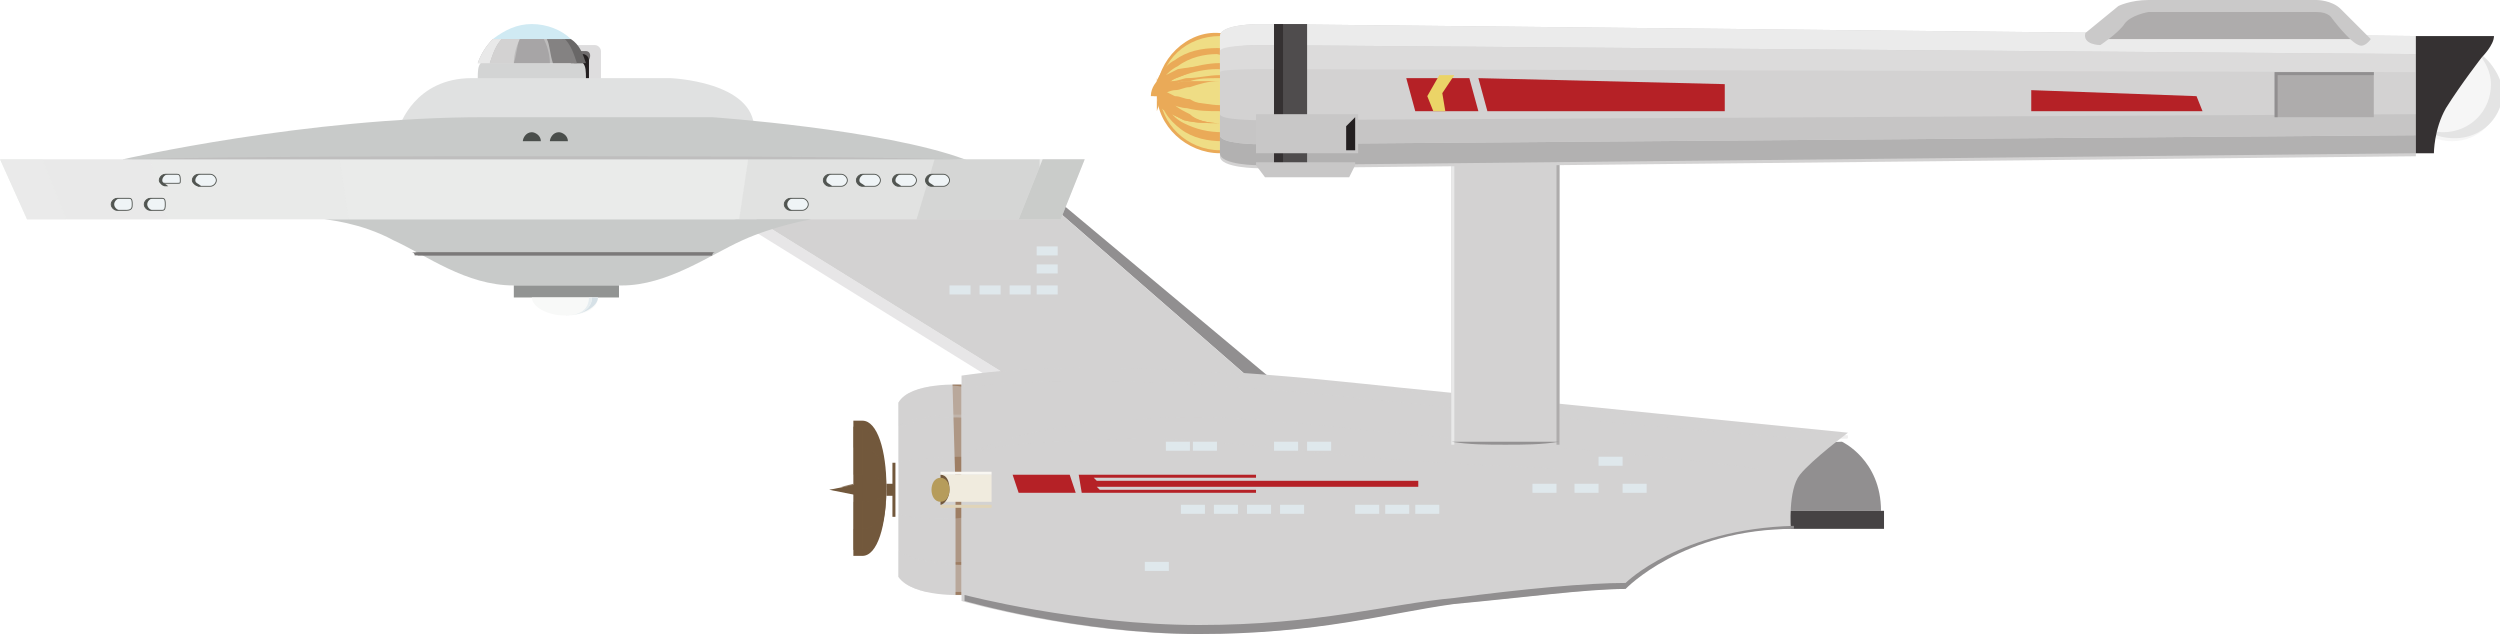 <svg xmlns="http://www.w3.org/2000/svg" xmlns:xlink="http://www.w3.org/1999/xlink" width="83.2" height="21.1" viewBox="0 0 83.2 21.1"><path fill="#918F90" d="M61.3 14.7s1.3.6 1.3 2.3h-3.3s.1-2.3 2-2.3"/><path fill="#464344" d="M59.3 17h3.4v.6h-3.4z"/><path fill="#F6F6F6" d="M83.2 3.1c0 .9-.7 1.6-1.6 1.6s-1.5-.7-1.5-1.6c0-.9.7-1.6 1.6-1.6s1.5.8 1.5 1.6"/><path fill="#E4E4E4" d="M82.4 1.7c.3.3.5.7.5 1.1 0 .9-.7 1.6-1.6 1.6-.2 0-.5-.1-.7-.2.3.3.7.4 1.1.4.9 0 1.6-.7 1.6-1.6-.1-.5-.4-1-.9-1.3"/><path fill="#EAAA58" d="M42.6 3.1c0 .5-.2 1.1-.5 1.4-.4.4-.9.6-1.5.6-1.1 0-2.1-.9-2.1-2s1-2.1 2.1-2c.5 0 1.1.2 1.5.6.4.4.5.9.5 1.4m0 0c0-.5-.3-1-.7-1.3-.4-.3-.8-.5-1.3-.5-1 0-1.9.8-1.9 1.8s.9 1.8 1.9 1.8c.5 0 1-.2 1.3-.5.4-.3.7-.7.7-1.3"/><path fill="#EFDD85" d="M42.6 3.1c0 1.1-.9 1.9-2 1.9s-2-.9-2-1.9c0-1.1.9-1.9 2-1.9s2 .9 2 1.9"/><path fill="#EAAA58" d="M40.6 2.2c.4 0 .8 0 1.2.1l.6.3c.2.1.3.3.3.6h-.2c0-.4-.3-.8-.7-1-.4-.2-.8-.3-1.3-.4-.4 0-.9.1-1.3.4-.4.2-.7.6-.7 1h-.2c0-.3.2-.5.3-.6l.6-.3c.6-.1 1-.1 1.4-.1m0 0c-.4 0-.8.1-1.2.3-.2.1-.4.1-.5.3-.1.1-.3.3-.3.4h-.2c0-.5.3-1 .7-1.2.4-.3.9-.4 1.4-.4.5 0 1 .1 1.4.4.4.3.7.7.7 1.2h-.2c0-.2-.1-.3-.3-.4-.1-.1-.3-.2-.5-.3-.2-.2-.6-.3-1-.3"/><path fill="#EAAA58" d="M40.6 4.1c-.4 0-.8 0-1.2-.1l-.6-.3c-.2-.1-.3-.3-.3-.6h.2c0 .4.3.8.7 1 .4.2.8.3 1.3.3s.9-.1 1.3-.3c.4-.2.7-.6.7-1h.2c0 .3-.2.5-.3.6-.4.1-.6.2-.8.3-.4.1-.8.1-1.2.1m0 0c.4 0 .8-.1 1.2-.3.2-.1.4-.1.5-.3.1-.1.3-.3.3-.4h.2c0 .5-.3 1-.7 1.2-.4.3-.9.4-1.4.4-.5 0-1-.1-1.4-.4-.4-.3-.7-.7-.7-1.2h.2c0 .2.1.3.3.4.1.1.3.2.5.3.2.2.6.3 1 .3"/><path fill="#EAAA58" d="M40.6 2.7h1.1c.2 0 .4.1.5.1.1 0 .2 0 .3.1.1 0 .2.1.2.3h-.2c0-.3-.4-.6-.8-.7-.4-.1-.8-.2-1.2-.2-.4 0-.8.1-1.1.2-.3.1-.8.3-.8.7h-.2c0-.2.2-.2.2-.3.1 0 .2-.1.3-.1.2 0 .4-.1.5-.1h1.2m0 0c-.4 0-.7.1-1 .2-.2 0-.3.1-.5.1-.1 0-.4.1-.4.2l-.2-.6v.6c0-.3.2-.5.3-.6l.6-.3c.4-.1.8-.2 1.2-.2.4 0 .8.1 1.2.2l.6.3c.2.1.3.3.3.6v-.6l-.2.6-.4-.2c-.2 0-.3-.1-.5-.1-.3-.1-.6-.2-1-.2"/><path fill="#EAAA58" d="M40.6 4.1c.4 0 .8-.1 1.1-.3.3-.1.8-.3.8-.7h.2c0 .2-.2.2-.2.3-.1 0-.2.1-.3.1-.2 0-.4.1-.5.1-.4 0-.7.1-1.1.1-.4 0-.7 0-1.1-.1-.2 0-.4-.1-.5-.1-.1 0-.2 0-.3-.1-.1 0-.2-.1-.2-.3h.2c0 .3.4.6.8.7.3.2.7.3 1.1.3m0 0c-.4 0-.8 0-1.2-.1l-.6-.3c-.2-.1-.3-.3-.3-.6v.6l.2-.6.4.2c.2 0 .3.1.5.1.3 0 .7.1 1 .1.4 0 .7 0 1-.1.2 0 .3 0 .5-.1.1 0 .4-.1.4-.2l.2.6v-.6c0 .3-.2.5-.3.6l-.6.3c-.4.1-.8.1-1.2.1"/><path fill="#EAAA58" d="M40.6 3.5c.4 0 .7-.1 1-.2.2 0 .3 0 .5-.1.1 0 .4-.1.4-.2l-.4-.2c-.2 0-.3-.1-.5-.1-.3 0-.7-.1-1-.1-.4 0-.7 0-1 .1-.2 0-.3 0-.5.1-.1 0-.4.1-.4.2l.4.2c.2 0 .3.1.5.1.3.2.7.2 1 .2m0 0c-.7 0-1.5.3-2.1-.4 0-.2.2-.2.2-.3.1 0 .2-.1.3-.1.2 0 .4-.1.5-.1.4 0 .7-.1 1.1-.1.4 0 .7 0 1.1.1.2 0 .4.1.5.1.1 0 .2 0 .3.1.1 0 .2.1.2.3-.6.7-1.4.4-2.1.4"/><path fill="#E7E6E7" d="M24.5 6.1h-.7l.5 1.1 8.7 5.4h.7L25 7.2"/><path fill="#918F90" d="M35 6.5l-4.4-.2 4 .2 7 6.1h.7"/><path fill="#7B7979" d="M24.5 6.1l6.1.2"/><path fill="#D3D2D2" d="M30.6 6.3l-6.1-.2.5 1.1 8.7 5.4h7.9l-7-6.1"/><path fill="#DEDDDE" d="M20 2.9c0 .1-.1.2-.2.2h-.6c-.1 0-.2-.1-.2-.2V1.7c0-.1.1-.2.2-.2h.6c.1 0 .2.1.2.2v1.2z"/><path fill="#706D6E" d="M19.5 1.7H19v1.2c0 .1.1.2.2.2h.4V2c.1-.2 0-.3-.1-.3"/><path fill="#231F20" d="M19.6 3.1V2c0-.1-.1-.2-.2-.2H19v1.1c0 .1.1.2.2.2h.4z"/><path fill="#D0EAF3" d="M16.4 1.3H19c-.3-.3-.8-.5-1.3-.5s-.9.2-1.3.5"/><path fill="#D3D4D4" d="M15.9 2.6c0 1 .8 1.8 1.8 1.8s1.8-.8 1.8-1.8c0-.2 0-.4-.1-.5H16c-.1.1-.1.3-.1.5"/><path fill="#BDBCBC" d="M16.4 1.3c-.2.2-.4.5-.5.8h3.5c-.1-.3-.2-.6-.5-.8h-2.5z"/><path fill="#E9E9E9" d="M16.4 1.3c-.2.2-.4.5-.5.8h.4c.1-.3.2-.6.4-.8h-.3z"/><path fill="#696767" d="M19 1.3h-.3c.2.2.3.5.4.8h.4c-.1-.3-.2-.6-.5-.8"/><path fill="#848282" d="M18.2 1.3c.1.2.1.5.2.8h.8c-.1-.3-.2-.6-.4-.8h-.6z"/><path fill="#D3D2D2" d="M16.7 1.3c-.2.2-.3.5-.4.8h.8c0-.3.1-.6.2-.8h-.6z"/><path fill="#A7A5A6" d="M17.3 1.3c-.1.2-.1.5-.2.8h1.2c0-.3-.1-.6-.2-.8h-.8z"/><path fill="#E0E1E1" d="M13.3 4.2s.5-1.6 2.4-1.6h6.6s2.8.1 2.8 1.7c0 1.6-10.9.1-10.9.1l-.9-.2z"/><path fill="#C8CAC9" d="M4.1 5.3s6.1-1.4 12-1.4h7.6s5.7.4 8.4 1.4c2.7.9-18 .8-18 .8l-10-.5v-.3z"/><path fill="#E9EAE9" d="M0 5.3l.9 2h34.4l.8-2"/><g opacity=".6"><defs><path id="a" d="M0 5.3h36.1v2H0z"/></defs><clipPath id="b"><use xlink:href="#a" overflow="visible"/></clipPath><g opacity=".8" clip-path="url(#b)"><defs><path id="c" d="M0 5.3h2.2v2H0z"/></defs><clipPath id="d"><use xlink:href="#c" overflow="visible"/></clipPath><path clip-path="url(#d)" fill="#E9EAE9" d="M0 5.3l.9 2h1.3l-.8-2"/></g><g opacity=".8" clip-path="url(#b)"><defs><path id="e" d="M33.9 5.3h2.2v2h-2.2z"/></defs><clipPath id="f"><use xlink:href="#e" overflow="visible"/></clipPath><path clip-path="url(#f)" fill="#A8AAA8" d="M34.7 5.3l-.8 2h1.4l.8-2"/></g><g opacity=".5" clip-path="url(#b)"><defs><path id="g" d="M30.5 5.3h4.1v2h-4.1z"/></defs><clipPath id="h"><use xlink:href="#g" overflow="visible"/></clipPath><path clip-path="url(#h)" fill="#A8AAA8" d="M31.1 5.3l-.6 2h3.4l.8-2"/></g><g opacity=".5" clip-path="url(#b)"><defs><path id="i" d="M1.4 5.3h4.2v2H1.4z"/></defs><clipPath id="j"><use xlink:href="#i" overflow="visible"/></clipPath><path clip-path="url(#j)" fill="#E9EAE9" d="M1.4 5.3l.8 2h3.4l-.6-2"/></g><g opacity=".2" clip-path="url(#b)"><defs><path id="k" d="M24.6 5.3h6.6v2h-6.6z"/></defs><clipPath id="l"><use xlink:href="#k" overflow="visible"/></clipPath><path clip-path="url(#l)" fill="#A8AAA8" d="M24.9 5.3l-.3 2h5.9l.6-2"/></g><g opacity=".2" clip-path="url(#b)"><defs><path id="m" d="M5 5.3h6.6v2H5z"/></defs><clipPath id="n"><use xlink:href="#m" overflow="visible"/></clipPath><path clip-path="url(#n)" fill="#E9EAE9" d="M5 5.3l.6 2h6l-.3-2"/></g><g opacity=".05" clip-path="url(#b)"><defs><path id="o" d="M11.3 5.3h13.6v2H11.3z"/></defs><clipPath id="p"><use xlink:href="#o" overflow="visible"/></clipPath><path clip-path="url(#p)" fill="#E9EAE9" d="M11.3 5.3l.3 2h13l.3-2"/></g></g><path fill="#EFF4F6" d="M6 6c0 .1 0 .1-.1.1h-.4c-.1 0-.2 0-.2-.1s.1-.2.2-.2h.4c.1 0 .1.1.1.2"/><path fill="none" stroke="#515551" stroke-width=".03" stroke-miterlimit="10" d="M6 6c0 .1 0 .1-.1.1h-.4c-.1 0-.2 0-.2-.1s.1-.2.2-.2h.4c.1 0 .1.1.1.2z"/><path fill="#515551" d="M5.4 6c0-.1.1-.2.2-.2h-.1c-.1 0-.2.1-.2.2s.1.2.2.2h.1c-.1-.1-.2-.1-.2-.2"/><path fill="#EFF4F6" d="M7.2 6c0 .1-.1.2-.2.2h-.4c-.1-.1-.2-.1-.2-.2s.1-.2.2-.2H7c.1 0 .2.1.2.2"/><path fill="none" stroke="#515551" stroke-width=".03" stroke-miterlimit="10" d="M7.2 6c0 .1-.1.2-.2.2h-.4c-.1-.1-.2-.1-.2-.2s.1-.2.2-.2H7c.1 0 .2.1.2.2z"/><path fill="#515551" d="M6.5 6c0-.1.1-.2.2-.2h-.1c-.1 0-.2.1-.2.2s.1.2.2.2h.1c-.1-.1-.2-.1-.2-.2"/><path fill="#EFF4F6" d="M28.2 6c0 .1-.1.2-.2.2h-.4c-.1 0-.2-.1-.2-.2s.1-.2.2-.2h.4c.1 0 .2.1.2.2"/><path fill="none" stroke="#515551" stroke-width=".03" stroke-miterlimit="10" d="M28.2 6c0 .1-.1.2-.2.2h-.4c-.1 0-.2-.1-.2-.2s.1-.2.2-.2h.4c.1 0 .2.1.2.2z"/><path fill="#515551" d="M27.5 6c0-.1.1-.2.2-.2h-.1c-.1 0-.2.1-.2.2s.1.2.2.2h.1c-.1-.1-.2-.1-.2-.2"/><path fill="#EFF4F6" d="M29.3 6c0 .1-.1.2-.2.2h-.4c-.1 0-.2-.1-.2-.2s.1-.2.2-.2h.4c.1 0 .2.1.2.2"/><path fill="none" stroke="#515551" stroke-width=".03" stroke-miterlimit="10" d="M29.3 6c0 .1-.1.2-.2.2h-.4c-.1 0-.2-.1-.2-.2s.1-.2.2-.2h.4c.1 0 .2.1.2.2z"/><path fill="#515551" d="M28.6 6c0-.1.1-.2.2-.2h-.1c-.1 0-.2.1-.2.2s.1.2.2.2h.1c-.1-.1-.2-.1-.2-.2"/><path fill="#EFF4F6" d="M26.9 6.8c0 .1-.1.2-.2.2h-.4c-.1 0-.2-.1-.2-.2s.1-.2.2-.2h.4c.1 0 .2.1.2.2"/><path fill="none" stroke="#515551" stroke-width=".03" stroke-miterlimit="10" d="M26.9 6.8c0 .1-.1.2-.2.2h-.4c-.1 0-.2-.1-.2-.2s.1-.2.2-.2h.4c.1 0 .2.1.2.2z"/><path fill="#515551" d="M26.2 6.8c0-.1.1-.2.2-.2h-.1c-.1 0-.2.1-.2.2s.1.2.2.2h.1c-.1 0-.2-.1-.2-.2"/><path fill="#EFF4F6" d="M30.5 6c0 .1-.1.2-.2.2h-.4c-.1 0-.2-.1-.2-.2s.1-.2.2-.2h.4c.1 0 .2.1.2.2"/><path fill="none" stroke="#515551" stroke-width=".03" stroke-miterlimit="10" d="M30.5 6c0 .1-.1.2-.2.2h-.4c-.1 0-.2-.1-.2-.2s.1-.2.2-.2h.4c.1 0 .2.1.2.2z"/><path fill="#515551" d="M29.8 6c0-.1.1-.2.2-.2h-.1c-.1 0-.2.1-.2.2s.1.2.2.2h.1c-.1-.1-.2-.1-.2-.2"/><path fill="#EFF4F6" d="M31.6 6c0 .1-.1.2-.2.2H31c-.1 0-.2-.1-.2-.2s.1-.2.2-.2h.4c.1 0 .2.1.2.2"/><path fill="none" stroke="#515551" stroke-width=".03" stroke-miterlimit="10" d="M31.6 6c0 .1-.1.2-.2.2H31c-.1 0-.2-.1-.2-.2s.1-.2.2-.2h.4c.1 0 .2.1.2.2z"/><path fill="#515551" d="M30.9 6c0-.1.1-.2.2-.2H31c-.1 0-.2.1-.2.2s.1.2.2.2h.1c-.1-.1-.2-.1-.2-.2"/><path fill="#EFF4F6" d="M4.4 6.8c0 .1 0 .2-.2.2h-.3c-.1 0-.2-.1-.2-.2s.1-.2.2-.2h.4c.1 0 .1.1.1.2"/><path fill="none" stroke="#515551" stroke-width=".03" stroke-miterlimit="10" d="M4.4 6.8c0 .1 0 .2-.2.2h-.3c-.1 0-.2-.1-.2-.2s.1-.2.2-.2h.4c.1 0 .1.1.1.2z"/><path fill="#515551" d="M3.8 6.8c0-.1.1-.2.2-.2h-.1c-.1 0-.2.1-.2.2s.1.2.2.2H4c-.1 0-.2-.1-.2-.2"/><path fill="#EFF4F6" d="M5.5 6.8c0 .1 0 .2-.1.2H5c-.1 0-.2-.1-.2-.2s.1-.2.2-.2h.4c.1 0 .1.1.1.2"/><path fill="none" stroke="#515551" stroke-width=".03" stroke-miterlimit="10" d="M5.5 6.8c0 .1 0 .2-.1.2H5c-.1 0-.2-.1-.2-.2s.1-.2.2-.2h.4c.1 0 .1.1.1.2z"/><path fill="#515551" d="M4.9 6.8c0-.1.1-.2.2-.2H5c-.1 0-.2.1-.2.2s.1.2.2.2h.1c-.1 0-.2-.1-.2-.2"/><path fill="#4A4E4B" d="M17.4 4.7c0-.1.1-.3.3-.3.1 0 .3.1.3.3h-.6zM18.3 4.7c0-.1.1-.3.3-.3.1 0 .3.1.3.3h-.6z"/><defs><path id="q" d="M4.1 5.2h28v.1h-28z"/></defs><clipPath id="r"><use xlink:href="#q" overflow="visible"/></clipPath><path clip-path="url(#r)" fill="#BFBEBE" d="M32 5.3H4c4.7-.1 9.3-.1 14-.1 4.7 0 9.3 0 14 .1z"/><path fill="#C8CAC9" d="M18.8 7.3h-8s1.2.1 2.3.7c1.1.5 2.4 1.5 4 1.5h3.6c1.5 0 2.9-1 4-1.5s2.3-.7 2.3-.7h-8.2z"/><path fill="#929493" d="M17.1 9.5h3.5v.4h-3.5z"/><path fill="#F8F9F8" d="M19.9 9.9c0 .4-.5.6-1.1.6-.6 0-1.1-.3-1.1-.6h2.2z"/><path fill="#D6E1E7" d="M19.7 9.9c0 .4-.4.6-.9.6.6 0 1.1-.3 1.1-.6h-.2z"/><path fill="#E6EDF0" d="M19.7 9.9h-.1c0 .4-.3.6-.8.6.5 0 .9-.2.9-.6"/><defs><path id="s" d="M13.7 8.4h10.1v.1H13.7z"/></defs><clipPath id="t"><use xlink:href="#s" overflow="visible"/></clipPath><path clip-path="url(#t)" fill="#7B7979" d="M23.8 8.4H13.7s.1 0 .1.1h9.9c0-.1.1-.1.1-.1"/><path fill="#7B7979" d="M23.8 8.4h-10s.1 0 .1.1h9.8c0-.1 0-.1.1-.1"/><path fill="#D3D2D2" d="M29.9 13.4v5.8c.5.7 2.2.6 2.2.6v-7c-.1 0-1.8-.1-2.2.6"/><path fill="#9E7E64" d="M31.7 12.8c.1 0 .1 0 0 0l.1 3.5v3.5h-.1.3v-7h-.3"/><path fill="#D3D2D2" d="M32 12.5V20s3.8 1.1 7.8 1.1 6.3-.7 8.5-1c2.2-.2 4.4-.5 5.7-.5 0 0 1.9-2 5.6-2 0 0-.1-1.3.3-1.8s1.6-1.4 1.6-1.4-12-1.2-14.9-1.5-9.8-1.1-14.6-.4"/><g opacity=".5"><defs><path id="u" d="M29.9 18.3h2.2v1.4h-2.2z"/></defs><clipPath id="v"><use xlink:href="#u" overflow="visible"/></clipPath><path clip-path="url(#v)" fill="#D3D2D2" d="M29.9 18.3v.9c.5.7 2.2.6 2.2.6v-1c-.1 0-1.8 0-2.2-.5"/></g><g opacity=".5"><defs><path id="w" d="M29.9 12.8h2.2v1.4h-2.2z"/></defs><clipPath id="x"><use xlink:href="#w" overflow="visible"/></clipPath><path clip-path="url(#x)" fill="#D3D2D2" d="M29.9 13.4v.9c.5-.5 2.2-.4 2.2-.4v-1c-.1-.1-1.8-.2-2.2.5"/></g><g opacity=".3"><defs><path id="y" d="M29.9 17.1h2.2v1.7h-2.2z"/></defs><clipPath id="z"><use xlink:href="#y" overflow="visible"/></clipPath><path clip-path="url(#z)" fill="#D3D2D2" d="M29.9 17.1v1.2c.5.5 2.2.4 2.2.4v-1.5c-.1.1-1.8.1-2.2-.1"/></g><g opacity=".3"><defs><path id="A" d="M29.9 13.8h2.2v1.7h-2.2z"/></defs><clipPath id="B"><use xlink:href="#A" overflow="visible"/></clipPath><path clip-path="url(#B)" fill="#D3D2D2" d="M29.9 14.2v1.2c.5-.2 2.2-.2 2.2-.2v-1.5c-.1.1-1.8.1-2.2.5"/></g><path fill="#918F90" d="M54.1 19.4c-1.3 0-3.4.2-5.7.5-2.2.2-4.5.9-8.5.9s-7.8-1-7.8-1v.2s3.8 1.1 7.8 1.1 6.3-.7 8.5-1c2.2-.2 4.4-.5 5.7-.5 0 0 1.9-2 5.6-2v-.1c-3.8.1-5.6 1.9-5.6 1.9"/><g opacity=".35"><defs><path id="C" d="M32 12.2h29.5v2.4H32z"/></defs><clipPath id="D"><use xlink:href="#C" overflow="visible"/></clipPath><path clip-path="url(#D)" fill="#D3D2D2" d="M46.7 13.4c2.7.3 12.9 1.2 14.6 1.3.2-.1.3-.2.3-.2s-12-1.2-14.9-1.5c-2.9-.3-9.8-1.2-14.6-.5v.4c4.7-.6 11.7.2 14.6.5"/></g><path fill="#72583C" d="M28.7 14h-.3v4.5h.3c.5 0 .8-1 .8-2.3 0-1.2-.3-2.2-.8-2.2"/><path fill="#72583C" d="M27.6 16.3l1 .2v-.4"/><g opacity=".8"><defs><path id="E" d="M28.7 16.3h.8v2h-.8z"/></defs><clipPath id="F"><use xlink:href="#E" overflow="visible"/></clipPath><path clip-path="url(#F)" fill="#72583C" d="M28.7 17.6v.7c.5 0 .8-.9.8-2 0 .7-.3 1.3-.8 1.3"/></g><g opacity=".8"><defs><path id="G" d="M28.7 14.2h.8v2h-.8z"/></defs><clipPath id="H"><use xlink:href="#G" overflow="visible"/></clipPath><path clip-path="url(#H)" fill="#72583C" d="M29.5 16.3c0-1.1-.4-2-.8-2v.7c.5-.1.8.5.8 1.3"/></g><g opacity=".8"><defs><path id="I" d="M28.4 14.2h.3v.7h-.3z"/></defs><clipPath id="J"><use xlink:href="#I" overflow="visible"/></clipPath><path clip-path="url(#J)" fill="#72583C" d="M28.4 14.2h.3v.7h-.3z"/></g><g opacity=".8"><defs><path id="K" d="M28.4 17.6h.3v.7h-.3z"/></defs><clipPath id="L"><use xlink:href="#K" overflow="visible"/></clipPath><path clip-path="url(#L)" fill="#72583C" d="M28.4 17.6h.3v.7h-.3z"/></g><g opacity=".8"><defs><path id="M" d="M27.6 16.1h.8v.1h-.8z"/></defs><clipPath id="N"><use xlink:href="#M" overflow="visible"/></clipPath><path clip-path="url(#N)" fill="#72583C" d="M28.4 16.1l-.8.2.8-.1"/></g><g opacity=".8"><defs><path id="O" d="M27.6 16.3h.8v.1h-.8z"/></defs><clipPath id="P"><use xlink:href="#O" overflow="visible"/></clipPath><path clip-path="url(#P)" fill="#72583C" d="M27.6 16.3l.8.1"/></g><g opacity=".5"><defs><path id="Q" d="M28.7 14.9h.8v1.4h-.8z"/></defs><clipPath id="R"><use xlink:href="#Q" overflow="visible"/></clipPath><path clip-path="url(#R)" fill="#72583C" d="M28.7 14.9v.9c.5 0 .8.2.8.5 0-.8-.3-1.4-.8-1.4"/></g><g opacity=".5"><defs><path id="S" d="M28.7 16.3h.8v1.4h-.8z"/></defs><clipPath id="T"><use xlink:href="#S" overflow="visible"/></clipPath><path clip-path="url(#T)" fill="#72583C" d="M28.7 16.7v.9c.5 0 .8-.6.8-1.4 0 .3-.3.5-.8.5"/></g><g opacity=".5"><defs><path id="U" d="M28.4 14.9h.3v.9h-.3z"/></defs><clipPath id="V"><use xlink:href="#U" overflow="visible"/></clipPath><path clip-path="url(#V)" fill="#72583C" d="M28.4 14.9h.3v.9h-.3z"/></g><g opacity=".5"><defs><path id="W" d="M28.4 16.7h.3v.9h-.3z"/></defs><clipPath id="X"><use xlink:href="#W" overflow="visible"/></clipPath><path clip-path="url(#X)" fill="#72583C" d="M28.4 16.7h.3v.9h-.3z"/></g><g opacity=".5"><defs><path id="Y" d="M27.6 16.2h.8v.1h-.8z"/></defs><clipPath id="Z"><use xlink:href="#Y" overflow="visible"/></clipPath><path clip-path="url(#Z)" fill="#72583C" d="M28.4 16.2l-.8.1h.8"/></g><g opacity=".5"><defs><path id="aa" d="M27.6 16.3h.8v.1h-.8z"/></defs><clipPath id="ab"><use xlink:href="#aa" overflow="visible"/></clipPath><path clip-path="url(#ab)" fill="#72583C" d="M28.4 16.3h-.8l.8.1"/></g><g opacity=".1"><defs><path id="ac" d="M28.7 15.8h.8v.9h-.8z"/></defs><clipPath id="ad"><use xlink:href="#ac" overflow="visible"/></clipPath><path clip-path="url(#ad)" fill="#72583C" d="M28.7 15.8v.9c.5 0 .8-.2.8-.5s-.3-.4-.8-.4"/></g><g opacity=".1"><defs><path id="ae" d="M27.6 16.3h.8v.1h-.8z"/></defs><clipPath id="af"><use xlink:href="#ae" overflow="visible"/></clipPath><path clip-path="url(#af)" fill="#72583C" d="M28.4 16.3h-.8.8"/></g><g opacity=".1"><defs><path id="ag" d="M28.4 15.8h.3v.9h-.3z"/></defs><clipPath id="ah"><use xlink:href="#ag" overflow="visible"/></clipPath><path clip-path="url(#ah)" fill="#72583C" d="M28.4 15.8V16.7h.3v-.9"/></g><path fill="#72583C" d="M29.7 15.4h.1v1.8h-.1zM29.5 16.1h.2v.4h-.2z"/><g opacity=".6"><defs><path id="ai" d="M32.2 13.8h26.4v1.8H32.2z"/></defs><clipPath id="aj"><use xlink:href="#ai" overflow="visible"/></clipPath><path clip-path="url(#aj)" fill="#D3D2D2" d="M32.2 15.1c2.1-.9 4.3-1.1 6.5-1.2 2.2-.1 4.5.2 6.6.4l6.6.6c2.2.2 4.4.4 6.6.7-2.2.1-4.4 0-6.6 0-2.2-.1-4.4-.2-6.6-.4-2.2-.2-4.4-.5-6.6-.6-1.1 0-2.2 0-3.3.1-1 0-2.1.1-3.2.4"/></g><path fill="#DFE8EC" d="M31.6 9.5h.7v.3h-.7zM32.6 9.5h.7v.3h-.7zM33.6 9.5h.7v.3h-.7zM34.5 9.5h.7v.3h-.7zM34.5 8.8h.7v.3h-.7zM34.5 8.2h.7v.3h-.7z"/><path fill="#F9F7F2" d="M31.3 15.7H33v.1h-1.7z"/><path fill="#E0D4B8" d="M31.3 16.8H33v.1h-1.7z"/><path fill="#F0EBDE" d="M31.3 15.8H33v.9h-1.7z"/><defs><path id="ak" d="M31.3 15.8h.3v1h-.3z"/></defs><clipPath id="al"><use xlink:href="#ak" overflow="visible"/></clipPath><path clip-path="url(#al)" fill="#72583C" d="M31.3 15.8c.2 0 .3.2.3.5s-.2.5-.3.5"/><path fill="#B69C5B" d="M31.6 16.3c0 .2-.1.4-.3.4s-.3-.2-.3-.4.1-.4.3-.4.3.2.3.4"/><path fill="#D3D2D2" d="M48.3 5.1h3.6v9.7h-3.6z"/><path fill="#E9E9E9" d="M48.3 5.1h.1v9.7h-.1z"/><path fill="#AEACAC" d="M51.8 5.1h.1v9.7h-.1z"/><path fill="#939192" d="M48.3 14.7h3.6c-.6.1-1.2.1-1.8.1-.6 0-1.2 0-1.8-.1z"/><path fill="#D3D2D2" d="M41.9.8s-1.3 0-1.3.4v4c0 .4 1.3.4 1.3.4l38.5-.4v-4L41.9.8z"/><path fill="#EBEBEB" d="M41.9.8s-1.3 0-1.3.4v.6c0-.3 1.3-.3 1.3-.3l38.5.3v-.6L41.9.8z"/><path fill="#B2B1B1" d="M40.6 4.5v.6c0 .4 1.3.4 1.3.4l38.5-.4v-.6l-38.5.3s-1.3 0-1.3-.3"/><path fill="#DCDBDB" d="M40.6 1.7v.7c0-.1 1.3-.1 1.3-.1l38.5.1v-.6l-38.5-.3s-1.3 0-1.3.2"/><path fill="#C6C5C5" d="M40.6 3.8v.7c0 .3 1.3.3 1.3.3l38.5-.3v-.7L41.9 4s-1.3 0-1.3-.2"/><path fill="#DFE8EC" d="M39.3 16.8h.8v.3h-.8zM40.4 16.8h.8v.3h-.8zM41.5 16.8h.8v.3h-.8zM42.6 16.8h.8v.3h-.8zM45.1 16.8h.8v.3h-.8zM46.1 16.8h.8v.3h-.8zM47.1 16.8h.8v.3h-.8zM38.8 14.7h.8v.3h-.8zM39.7 14.7h.8v.3h-.8zM38.1 18.7h.8v.3h-.8zM51 16.1h.8v.3H51zM52.4 16.1h.8v.3h-.8zM54 16.1h.8v.3H54zM53.2 15.2h.8v.3h-.8zM42.4 14.7h.8v.3h-.8zM43.5 14.7h.8v.3h-.8z"/><path fill="#4F4C4D" d="M42.4.8h1.1v4.7h-1.1z"/><path fill="#353132" d="M42.4.8h.3v4.7h-.3zM80.4 5.1h.6s0-.8.4-1.5c.5-.8 1.2-1.7 1.2-1.7s.4-.4.4-.7h-2.6v3.9z"/><path fill="#AEACAC" d="M75.7 2.4H79v1.5h-3.3z"/><path fill="#918F90" d="M75.8 2.5H79v-.1h-3.3v1.5h.1"/><path fill="#AEACAC" d="M69.8 1.3h8.7L77.4.2h-6.3"/><path fill="#CAC9C9" d="M69.4 1.1l1.1-.9s.4-.2 1-.2h5.6s.5 0 .8.3l1 1s-.2.3-.4.2c-.3-.1-.9-.9-.9-.9s-.1-.2-.5-.2h-5.6s-.6.1-.8.4-.8.7-.8.7-.6 0-.5-.4"/><path fill="#B52126" d="M46.8 2.6l.3 1.1h2.1l-.3-1.1"/><path fill="#EBD467" d="M47.9 2.5l-.4.7.2.5h.4l-.1-.6.4-.6"/><path fill="#B52126" d="M49.2 2.6l.3 1.1h7.9v-.9M67.6 3v.7h5.7l-.2-.5"/><path fill="#C8C7C7" d="M41.8 3.8h3.4v1.3h-3.4z"/><g><defs><path id="am" d="M41.9 3.9h3v.5h-3z"/></defs><clipPath id="an"><use xlink:href="#am" overflow="visible"/></clipPath><path clip-path="url(#an)" fill="#C8C7C7" d="M41.9 3.9c.1.1.3.2.4.3h-.1 2c.2 0 .4 0 .7.1-.2 0-.4.1-.7.1h-2c-.2-.2-.2-.4-.3-.5"/></g><path fill="#231F20" d="M45.1 3.9l-.3.3V5h.3"/><path fill="#C8C7C7" d="M45.1 5.5v-.1h-3.3v.1l.3.4h2.8l.2-.4"/><path fill="#B52126" d="M33.7 15.8l.2.6h1.9l-.2-.6M35.9 15.8l.1.6h5.8v-.1h-5.2l-.1-.1h10.7V16H36.5l-.1-.1h5.4v-.1"/></svg>